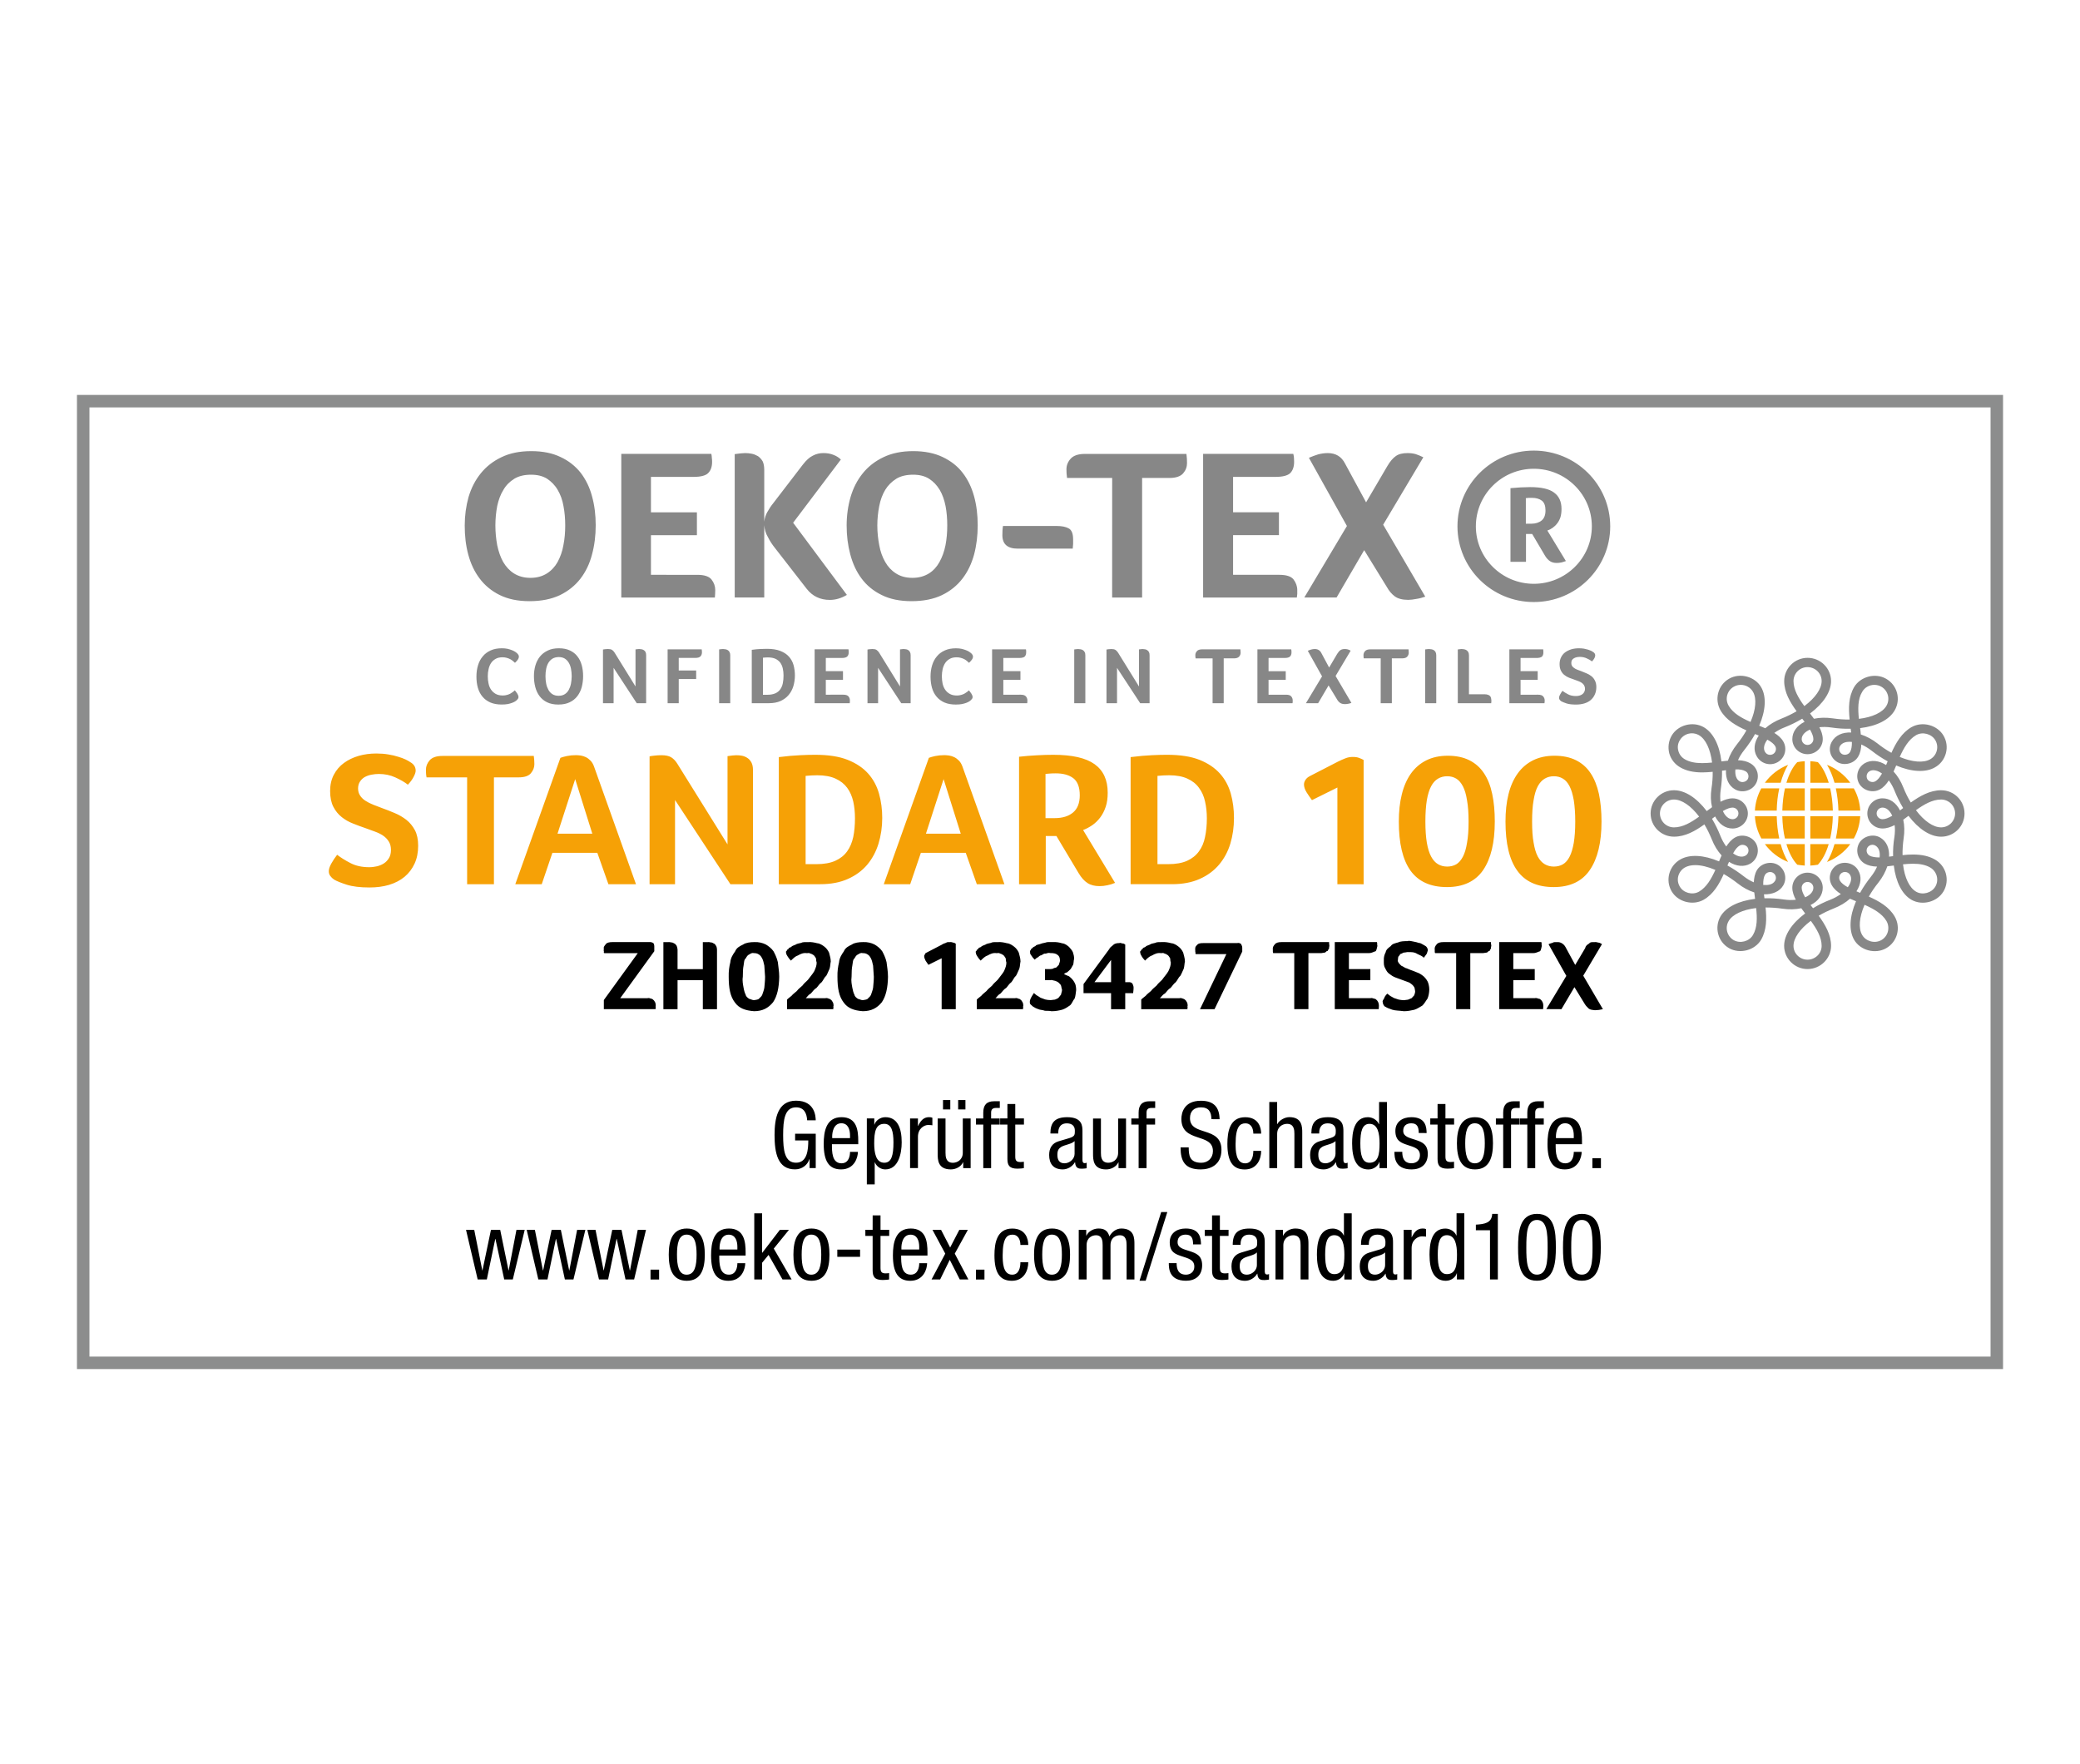 <svg xmlns="http://www.w3.org/2000/svg" width="250" height="212" viewBox="25.5 263.5 250 212" enable-background="new 25.5 263.5 250 212"><path d="M122.515 398.143c-.047-.83-.36-1.562-1.334-1.562-1.372 0-1.553 1.498-1.553 3.332 0 1.832.181 3.324 1.553 3.324 1.367 0 1.468-1.621 1.468-2.679h-1.582v-.803h2.479v4.127h-.74v-1.074h-.023c-.215.677-.852 1.229-1.727 1.229-2.091 0-2.46-1.987-2.46-4.126 0-2.004.369-4.128 2.584-4.128 2.304 0 2.355 1.945 2.365 2.356m4.122 2.141v-.319c0-.673-.216-1.465-1.044-1.465-.988 0-1.099 1.207-1.099 1.562v.222h2.143zm-2.175.732c0 .922 0 2.295 1.154 2.295.898 0 1.021-.938 1.021-1.373h.947c0 .628-.386 2.107-2.022 2.107-1.472 0-2.088-1.012-2.088-3.062 0-1.494.292-3.214 2.144-3.214 1.844 0 2.008 1.586 2.008 2.871v.375m3.132 2.229c.874 0 1.099-.912 1.099-2.448 0-1.312-.225-2.227-1.099-2.227-1.043 0-1.215.976-1.215 2.345.001 1.147.2 2.33 1.215 2.33m-2.1-5.323h.896v.738h.021c.127-.44.652-.89 1.303-.89 1.433 0 1.969 1.261 1.969 3.025 0 1.358-.406 3.252-1.969 3.252-.535 0-1.04-.328-1.253-.841h-.021v2.642h-.946m5.195-7.923h.946v.896h.021c.271-.573.629-1.054 1.305-1.054.189 0 .323.025.41.072v.907c-.086-.007-.199-.039-.504-.039-.47 0-1.231.417-1.231 1.416v3.765h-.946m5.779-8.174h.875v1.124h-.875v-1.124zm-1.821 0h.877v1.124h-.877v-1.124zm3.322 8.178h-.893v-.699h-.025c-.246.542-.872.853-1.458.853-1.585 0-1.585-1.186-1.585-1.893v-4.229h.941v4.117c0 .461.037 1.209.885 1.209.507 0 1.191-.34 1.191-1.209v-4.117h.943m1.518.736h-.877v-.733h.877v-.705c0-.894.391-1.367 1.3-1.367h.688v.803h-.436c-.407 0-.608.158-.608.564v.705h1.034v.733h-1.034v5.229h-.943m2.901-7.702h.944v1.734h1.043v.736h-1.043v3.834c0 .477.12.668.617.668.204 0 .314-.021.417-.033v.766c-.127.021-.375.064-.769.064-.971 0-1.209-.4-1.209-1.175v-4.124h-.876v-.736h.876m8.074 2.723c-.349.363-1.18.439-1.606.697-.305.192-.463.424-.463.945 0 .604.217 1.025.856 1.025.618 0 1.213-.52 1.213-1.131v-1.536zm-2.909-.916c0-1.356.582-1.957 2.021-1.957 1.834 0 1.834 1.09 1.834 1.713v3.328c0 .244 0 .481.284.481.127 0 .181-.026.224-.062v.675c-.063.011-.307.055-.547.055-.357 0-.807 0-.846-.767h-.029c-.305.525-.885.851-1.451.851-1.119 0-1.638-.668-1.638-1.731 0-.84.361-1.416 1.136-1.648l1.271-.377c.682-.211.682-.402.682-.902 0-.557-.336-.877-.967-.877-1.03 0-1.03.95-1.03 1.168v.053m8.148 4.161h-.902v-.699h-.017c-.25.542-.882.855-1.464.855-1.582 0-1.582-1.195-1.582-1.89v-4.229h.948v4.118c0 .449.032 1.197.886 1.197.504 0 1.18-.33 1.18-1.197v-4.118h.95m1.515.731h-.877v-.733h.877v-.705c0-.894.397-1.367 1.305-1.367h.685v.803h-.437c-.403 0-.603.158-.603.564v.705h1.03v.733h-1.03v5.229h-.95m8.746-5.882c0-.836-.305-1.42-1.246-1.42-.83 0-1.327.452-1.327 1.299 0 2.23 3.783.898 3.783 3.807 0 1.83-1.358 2.354-2.489 2.354-1.873 0-2.426-.951-2.426-2.646h.98c0 .891.065 1.847 1.511 1.847.786 0 1.399-.554 1.399-1.406 0-2.244-3.791-.938-3.791-3.859 0-.73.315-2.188 2.348-2.188 1.525 0 2.221.756 2.244 2.217m4.054 1.731c0-.58-.233-1.232-.95-1.232-.586 0-1.18.287-1.18 2.463 0 .782.012 2.342 1.146 2.342.803 0 .983-.85.983-1.496h.944c0 .949-.471 2.232-1.973 2.232-1.473 0-2.087-1.015-2.087-3.066 0-1.491.291-3.213 2.14-3.213 1.642 0 1.92 1.283 1.92 1.972m.976-3.8h.944v2.661h.017c.25-.487.916-.842 1.452-.842 1.548 0 1.548 1.194 1.548 1.896v4.229h-.943v-4.115c0-.457-.033-1.205-.883-1.205-.508 0-1.189.334-1.189 1.205v4.115h-.943m7.957-3.245c-.347.363-1.178.439-1.605.697-.306.192-.462.424-.462.945 0 .604.219 1.025.859 1.025.615 0 1.208-.52 1.208-1.131v-1.536zm-2.906-.916c0-1.356.578-1.957 2.019-1.957 1.835 0 1.835 1.09 1.835 1.713v3.328c0 .244 0 .481.285.481.121 0 .18-.026.221-.062v.675c-.064.011-.307.055-.547.055-.358 0-.807 0-.854-.767h-.022c-.302.525-.886.851-1.45.851-1.121 0-1.635-.668-1.635-1.731 0-.84.357-1.416 1.131-1.648l1.27-.377c.685-.211.685-.402.685-.902 0-.557-.333-.877-.969-.877-1.026 0-1.026.95-1.026 1.168v.053m6.045 3.514c1.05 0 1.212-.975 1.212-2.33 0-1.16-.197-2.345-1.212-2.345-.872 0-1.099.913-1.099 2.345 0 1.418.227 2.33 1.099 2.33m2.101.649h-.893v-.738h-.028c-.125.447-.649.895-1.303.895-1.428 0-1.965-1.256-1.965-3.135 0-1.251.207-3.145 1.901-3.145.536 0 1.107.322 1.32.836h.021v-2.665h.946m3.819 3.731c0-.752-.202-1.167-.886-1.167-.308 0-.978.078-.978.914 0 .696.739.83 1.482 1.076.726.242 1.471.5 1.471 1.687 0 1.254-.822 1.864-1.941 1.864-2.045 0-2.068-1.501-2.068-2.114h.941c0 .721.203 1.375 1.127 1.375.301 0 .996-.144.996-.98 0-.809-.737-.967-1.473-1.212-.727-.247-1.479-.464-1.479-1.694 0-1.111.877-1.652 1.922-1.652 1.746 0 1.82 1.209 1.834 1.906m1.316-3.489h.946v1.734h1.042v.736h-1.042v3.834c0 .477.125.668.616.668.204 0 .313-.021.417-.033v.766c-.129.021-.377.064-.77.064-.977 0-1.21-.4-1.21-1.175v-4.124h-.877v-.736h.877m5.677 2.987c0-1.293-.188-2.405-1.202-2.405-.953 0-1.15 1.112-1.15 2.405s.184 2.405 1.15 2.405c1 .001 1.202-1.112 1.202-2.405m-1.179-3.135c1.741 0 2.162 1.451 2.162 3.136 0 1.687-.434 3.137-2.162 3.137-1.74 0-2.171-1.45-2.171-3.137 0-1.685.443-3.136 2.171-3.136m3.389.887h-.877v-.733h.877v-.705c0-.894.398-1.367 1.305-1.367h.685v.803h-.44c-.401 0-.605.158-.605.564v.705h1.033v.733h-1.033v5.229h-.943m2.898-5.229h-.875v-.733h.875v-.705c0-.894.399-1.367 1.305-1.367h.686v.803h-.439c-.402 0-.602.158-.602.564v.705h1.027v.733h-1.027v5.229h-.949m5.583-3.604v-.319c0-.673-.209-1.465-1.043-1.465-.986 0-1.1 1.207-1.1 1.562v.222h2.143zm-2.177.732c0 .922 0 2.295 1.157 2.295.897 0 1.021-.938 1.021-1.373h.948c0 .628-.384 2.107-2.026 2.107-1.469 0-2.082-1.012-2.082-3.062 0-1.494.287-3.214 2.14-3.214 1.842 0 2.008 1.586 2.008 2.871v.375m1.248 1.692h1.028v1.184h-1.028v-1.184zm-135.381 8.602h.988l.968 4.869h.023l1.019-4.869h1.111l.998 4.869h.023l.933-4.869h.992l-1.431 5.963h-1.031l-1.057-4.875h-.021l-1.014 4.875h-1.099m5.888-5.963h.988l.965 4.869h.026l1.019-4.869h1.11l.998 4.869h.023l.934-4.869h.99l-1.429 5.963h-1.031l-1.057-4.875h-.021l-1.015 4.875h-1.098m5.887-5.963h.987l.968 4.869h.023l1.019-4.869h1.11l.999 4.869h.025l.929-4.869h.992l-1.428 5.963h-1.034l-1.053-4.875h-.024l-1.014 4.875h-1.098m6.196-1.182h1.03v1.188h-1.03v-1.188zm5.536-1.797c0-1.298-.19-2.41-1.198-2.41-.959 0-1.158 1.112-1.158 2.41 0 1.29.188 2.404 1.158 2.404.997 0 1.198-1.114 1.198-2.404m-1.178-3.142c1.739 0 2.166 1.454 2.166 3.142 0 1.682-.44 3.137-2.166 3.137-1.742 0-2.168-1.455-2.168-3.137-.001-1.687.439-3.142 2.168-3.142m6.081 2.519v-.322c0-.672-.213-1.459-1.043-1.459-.987 0-1.099 1.203-1.099 1.559v.224l2.142-.002zm-2.176.73c0 .915 0 2.293 1.157 2.293.896 0 1.019-.937 1.019-1.378h.947c0 .639-.386 2.117-2.024 2.117-1.47 0-2.084-1.016-2.084-3.064 0-1.495.29-3.218 2.144-3.218 1.84 0 2.007 1.593 2.007 2.872v.378m5.532 2.872h-1.099l-1.675-2.951-.775.941v2.01h-.943v-7.946h.943v4.733h.023l2.11-2.75h1.095l-1.827 2.25m5.706.734c0-1.298-.192-2.41-1.199-2.41-.955 0-1.154 1.112-1.154 2.41 0 1.29.187 2.404 1.154 2.404.996 0 1.199-1.114 1.199-2.404m-1.179-3.142c1.741 0 2.166 1.454 2.166 3.142 0 1.682-.438 3.137-2.166 3.137-1.741 0-2.166-1.455-2.166-3.137 0-1.687.437-3.142 2.166-3.142m3.109 2.533h2.738v.865h-2.738v-.865zm4.25-4.113h.943v1.735h1.046v.733h-1.046v3.831c0 .477.123.67.615.67.205 0 .318-.023.42-.033v.767c-.129.022-.375.062-.769.062-.978 0-1.212-.398-1.212-1.175v-4.121h-.875v-.733h.875m5.598 2.363v-.322c0-.672-.215-1.459-1.043-1.459-.988 0-1.098 1.203-1.098 1.559v.224l2.141-.002zm-2.172.73c0 .915 0 2.293 1.155 2.293.896 0 1.02-.937 1.02-1.378h.947c0 .639-.386 2.117-2.023 2.117-1.471 0-2.088-1.016-2.088-3.064 0-1.495.293-3.218 2.145-3.218 1.843 0 2.009 1.593 2.009 2.872v.378m.601-3.091h1.032l1.092 2.123 1.101-2.123h1.029l-1.575 2.858 1.636 3.104h-1.035l-1.204-2.36-1.153 2.36h-1.034l1.648-3.104m3.687 1.923h1.024v1.188h-1.024v-1.188zm5.345-2.967c0-.574-.234-1.234-.953-1.234-.582 0-1.179.289-1.179 2.467 0 .779.007 2.34 1.142 2.34.811 0 .99-.85.99-1.493h.945c0 .944-.475 2.229-1.977 2.229-1.471 0-2.088-1.01-2.088-3.063 0-1.495.293-3.214 2.141-3.214 1.637 0 1.924 1.279 1.924 1.97m4.039 1.168c0-1.298-.191-2.41-1.204-2.41-.951 0-1.155 1.112-1.155 2.41 0 1.29.19 2.404 1.155 2.404 1.003 0 1.204-1.114 1.204-2.404m-1.18-3.142c1.742 0 2.163 1.454 2.163 3.142 0 1.682-.433 3.137-2.163 3.137-1.739 0-2.164-1.455-2.164-3.137-.001-1.687.434-3.142 2.164-3.142m3.208.158h.901v.696h.021c.248-.54.877-.855 1.457-.855.699 0 1.109.266 1.307.95.267-.524.812-.95 1.424-.95 1.583 0 1.583 1.2 1.583 1.895v4.228h-.942v-4.115c0-.457-.035-1.198-.811-1.198-.441 0-1.123.263-1.123 1.198v4.115h-.945v-4.115c0-.457-.025-1.198-.803-1.198-.439 0-1.125.263-1.125 1.198v4.115h-.943m9.908-8.099h.736l-2.6 8.254h-.74l2.604-8.254zm3.834 3.883c0-.76-.201-1.172-.885-1.172-.307 0-.977.084-.977.912 0 .699.74.836 1.48 1.078.729.249 1.471.5 1.471 1.684 0 1.261-.821 1.867-1.939 1.867-2.047 0-2.068-1.502-2.068-2.115h.939c0 .724.203 1.384 1.129 1.384.301 0 .998-.146.998-.986 0-.806-.742-.969-1.476-1.214-.727-.243-1.479-.461-1.479-1.695 0-1.109.879-1.652 1.922-1.652 1.75 0 1.822 1.213 1.836 1.912m1.328-3.489h.942v1.735h1.042v.733h-1.042v3.831c0 .477.121.67.616.67.201 0 .313-.023.41-.033v.767c-.121.022-.368.062-.758.062-.978 0-1.21-.398-1.21-1.175v-4.121h-.877v-.733h.877m5.39 2.715c-.349.371-1.178.447-1.601.701-.306.192-.462.424-.462.953 0 .598.212 1.019.853 1.019.616 0 1.21-.519 1.21-1.134v-1.539zm-2.905-.911c0-1.362.586-1.958 2.02-1.958 1.83 0 1.83 1.087 1.83 1.714v3.327c0 .245 0 .481.291.481.121 0 .181-.029.222-.064v.672c-.067.014-.31.061-.546.061-.361 0-.812 0-.854-.767h-.021c-.306.524-.89.856-1.451.856-1.121 0-1.639-.678-1.639-1.739 0-.843.359-1.41 1.135-1.646l1.266-.378c.689-.211.689-.401.689-.901 0-.562-.34-.883-.969-.883-1.031 0-1.031.953-1.031 1.174v.051m4.201-1.802h.897v.696h.021c.248-.54.882-.855 1.459-.855 1.582 0 1.582 1.2 1.582 1.895v4.228h-.944v-4.115c0-.457-.034-1.198-.884-1.198-.505 0-1.19.327-1.19 1.198v4.115h-.942m7.065-.642c1.051 0 1.215-.979 1.215-2.336 0-1.158-.199-2.342-1.215-2.342-.871 0-1.096.914-1.096 2.342 0 1.42.225 2.336 1.096 2.336m2.096.645h-.888v-.734h-.028c-.121.443-.649.89-1.303.89-1.422 0-1.965-1.258-1.965-3.137 0-1.248.205-3.139 1.905-3.139.537 0 1.106.318 1.319.829h.024v-2.662h.935m4.016 4.699c-.35.371-1.179.447-1.604.701-.305.192-.462.424-.462.953 0 .598.213 1.019.855 1.019.614 0 1.209-.519 1.209-1.134l.002-1.539zm-2.903-.911c0-1.362.581-1.958 2.019-1.958 1.834 0 1.834 1.087 1.834 1.714v3.327c0 .245 0 .481.284.481.122 0 .183-.029.22-.064v.672c-.062.014-.306.061-.541.061-.361 0-.812 0-.856-.767h-.019c-.307.524-.891.856-1.452.856-1.118 0-1.638-.678-1.638-1.739 0-.843.361-1.41 1.134-1.646l1.267-.378c.69-.211.69-.401.69-.901 0-.562-.345-.883-.966-.883-1.034 0-1.034.953-1.034 1.174v.051m4.194-1.802h.951v.894h.014c.271-.573.63-1.053 1.305-1.053.195 0 .324.021.416.069v.906c-.092-.002-.206-.033-.506-.033-.473 0-1.229.416-1.229 1.409v3.771h-.95m5.19-.641c1.049 0 1.213-.979 1.213-2.336 0-1.158-.201-2.342-1.213-2.342-.873 0-1.098.914-1.098 2.342.001 1.42.225 2.336 1.098 2.336m2.094.645h-.89v-.734h-.024c-.12.443-.65.89-1.303.89-1.424 0-1.966-1.258-1.966-3.137 0-1.248.206-3.139 1.905-3.139.537 0 1.105.318 1.318.829h.025v-2.662h.934m1.388 1.363c1.003-.057 1.924-.184 1.963-1.293h.678v7.882h-.943v-5.917h-1.697m7.342 5.336c1.208 0 1.282-1.589 1.282-3.25 0-1.734-.074-3.322-1.282-3.322-1.21 0-1.278 1.588-1.278 3.322-.003 1.662.068 3.25 1.278 3.25m-2.27-3.25c0-1.734.125-4.052 2.27-4.052 2.143 0 2.271 2.111 2.271 4.052 0 1.673-.129 3.983-2.271 3.983-2.145.003-2.27-2.116-2.27-3.983m7.667 3.25c1.213 0 1.282-1.589 1.282-3.25 0-1.734-.069-3.322-1.282-3.322-1.205 0-1.278 1.588-1.278 3.322 0 1.662.073 3.25 1.278 3.25m-2.268-3.25c0-1.734.125-4.052 2.27-4.052s2.271 2.111 2.271 4.052c0 1.673-.13 3.983-2.271 3.983-2.145.001-2.27-2.116-2.27-3.983"/><path fill="#878787" d="M87.617 347.643l-.188.143c-.09.061-.209.113-.359.176-.145.06-.33.106-.536.153-.211.034-.456.056-.734.056-.523 0-.977-.08-1.359-.244-.388-.17-.706-.404-.954-.705-.25-.297-.432-.653-.549-1.058-.122-.414-.175-.862-.175-1.354 0-.487.063-.938.192-1.359.121-.409.313-.77.573-1.072.247-.306.565-.539.948-.711.376-.172.825-.258 1.337-.258.252 0 .486.021.687.064.206.054.384.104.538.166.147.06.275.125.381.19l.229.173.148.18c.046.068.067.145.067.229 0 .13-.051.263-.145.39-.101.127-.206.252-.323.354l-.264-.232c-.098-.08-.206-.154-.332-.215-.119-.061-.252-.111-.402-.152-.156-.047-.325-.064-.511-.064-.332 0-.615.068-.836.201-.227.128-.406.3-.547.515-.133.214-.231.459-.284.732-.066.269-.092.549-.092.831 0 .305.025.594.092.877.053.271.154.518.298.729.146.213.332.385.559.514.232.131.519.192.861.192.185 0 .351-.024.51-.071.152-.039.285-.096.399-.158l.311-.203.22-.188.135.168.145.201.112.212.05.192c0 .085-.016.156-.05.217l-.152.189m6.595-2.883c0-.311-.033-.604-.082-.875-.053-.274-.14-.521-.264-.728-.122-.211-.284-.383-.48-.506-.193-.118-.437-.185-.719-.185-.297 0-.549.065-.758.185-.199.123-.369.295-.497.506-.122.205-.215.452-.267.728-.058.271-.083.564-.083.875 0 .313.026.606.083.897.052.276.146.524.265.745.124.223.287.398.486.525.201.127.454.192.746.192s.538-.065.738-.192c.203-.127.365-.304.484-.525.119-.221.208-.469.261-.745.054-.291.087-.584.087-.897m1.373-.006c0 .463-.058.903-.165 1.317-.11.415-.29.776-.531 1.094-.241.312-.545.558-.925.736-.375.185-.83.271-1.366.271-.527 0-.974-.093-1.346-.274-.371-.183-.671-.429-.904-.741-.236-.311-.407-.677-.512-1.089-.107-.409-.162-.847-.162-1.308 0-.445.057-.875.175-1.285.117-.402.3-.758.545-1.069.248-.306.559-.543.94-.724.375-.187.822-.273 1.342-.273.517 0 .958.088 1.325.264.367.172.667.406.899.711.234.295.409.647.52 1.061.108.399.165.84.165 1.309m7.574 3.256h-1.128l-2.781-4.25v4.25h-1.276v-6.453l.263-.039.33-.021c.212 0 .374.034.488.103.117.076.222.184.311.328l2.517 4.07v-4.455l.254-.031.188-.015.293.032c.093.014.179.053.269.107.077.056.149.125.203.224.046.098.072.229.072.387m3.917 1.829h2.095v1.031h-2.095v2.902h-1.337v-6.474h4.097l.021.175.009.184c0 .191-.058.352-.169.48-.12.131-.325.192-.625.192h-1.997m4.855-1.021l.268-.033.199-.014.299.032c.1.015.198.053.278.106.085.057.157.125.206.225.058.098.086.229.086.387v5.762h-1.335m7.741-3.324c0-.303-.029-.586-.089-.85-.059-.266-.16-.496-.299-.693-.145-.191-.339-.354-.582-.469-.24-.11-.554-.168-.918-.168-.194 0-.389.014-.587.036v4.455h.53c.389 0 .701-.062.954-.172.25-.112.452-.272.596-.479.142-.203.248-.439.306-.726.06-.282.089-.591.089-.934m1.367-.021c0 .456-.066.886-.185 1.296-.126.407-.313.76-.57 1.062-.25.303-.575.541-.968.721-.392.176-.854.264-1.395.264h-2.067v-6.414c.411-.052.766-.092 1.062-.099.295-.014.549-.021.762-.021.65 0 1.194.088 1.622.258.428.173.771.396 1.028.688.26.295.444.631.552 1.021.1.38.159.797.159 1.224m5.801 2.321c.313 0 .524.066.644.211.11.141.164.296.164.475l-.004.18-.017.156h-4.218v-6.474h4.069l.02.175.007.187c0 .224-.062.394-.181.505-.115.113-.332.171-.651.171h-1.919v1.587h2.064v1.038h-2.064v1.791m10.195 1.022h-1.129l-2.782-4.25v4.25h-1.275v-6.453l.267-.039.324-.021c.208 0 .376.034.487.103.12.076.223.184.316.328l2.514 4.07v-4.455l.252-.031.188-.015.292.032c.1.014.191.053.268.107.08.056.151.125.197.224.055.098.081.229.081.387m7.241 5.396l-.185.143c-.085.061-.209.113-.356.176-.149.06-.328.106-.541.153-.215.034-.452.056-.73.056-.518 0-.979-.08-1.359-.244-.389-.17-.701-.404-.953-.705-.252-.297-.433-.653-.552-1.058-.114-.414-.174-.862-.174-1.354 0-.487.062-.938.192-1.359.127-.409.31-.77.57-1.072.25-.306.566-.539.951-.711.381-.172.82-.258 1.338-.258.252 0 .484.021.686.064.206.054.386.104.537.166.154.06.279.125.379.19l.232.173.152.18c.042.068.064.145.064.229 0 .13-.053.263-.151.39-.101.127-.204.252-.324.354l-.259-.232c-.096-.08-.209-.154-.326-.215s-.254-.111-.406-.152c-.153-.047-.332-.064-.519-.064-.331 0-.608.068-.829.201-.228.128-.41.3-.545.515-.133.214-.232.459-.293.732-.054.269-.088.549-.088.831 0 .305.034.594.088.877.061.271.162.518.303.729.147.213.33.385.566.514.227.131.512.192.865.192.171 0 .34-.024.5-.071.15-.039.287-.096.399-.158l.313-.203.217-.188.134.168.146.201.117.212.051.192c0 .085-.022.156-.051.217l-.159.189m5.977-.657c.31 0 .524.066.644.211.11.141.172.296.172.475l-.008.18-.013.156h-4.223v-6.474h4.068l.027.175v.187c0 .224-.061.394-.172.505-.123.113-.347.171-.666.171h-1.908v1.587h2.057v1.038h-2.057v1.791m8.523-5.443l.271-.033.202-.014.3.032c.102.015.19.053.278.106.079.057.153.125.2.225.059.098.084.229.084.387v5.762h-1.335m9.056 0h-1.127l-2.785-4.25v4.25h-1.268v-6.453l.26-.039.333-.021c.214 0 .365.034.483.103.119.076.22.184.313.328l2.52 4.07v-4.455l.25-.031.185-.015.291.032c.1.014.189.053.264.107.09.056.147.125.205.224.054.098.076.229.076.387m7.574.372h-2.043v-.012l-.025-.191-.007-.187c0-.175.062-.335.19-.479.125-.146.332-.214.635-.214h4.592l.025.41c0 .171-.059.321-.174.457-.121.144-.332.215-.629.215h-1.229v5.39h-1.336m8.823-1.022c.311 0 .523.066.635.211.115.141.17.296.17.475l-.002.18-.017.156h-4.221v-6.474h4.063l.027.175.007.187c0 .224-.062.394-.183.505-.118.113-.335.171-.657.171h-1.919v1.587h2.066v1.038h-2.066v1.791m7.215-1.116l-1.256 2.136h-1.467l1.939-3.226-1.714-3.073c.131-.058.273-.111.409-.15.146-.043.287-.062.435-.062.358 0 .624.161.784.477l.937 1.746.972-1.646c.127-.201.248-.353.386-.444.128-.086.299-.133.526-.133.138 0 .252.014.365.047.104.034.217.081.34.151l-1.814 3.041 1.902 3.233c-.125.052-.256.086-.391.11-.136.025-.266.04-.375.04-.264 0-.457-.054-.606-.16-.138-.1-.269-.246-.37-.434m5.263-4.906h-2.043v-.012l-.019-.191-.007-.187c0-.175.059-.335.188-.479.125-.146.344-.214.643-.214h4.587l.024.41c0 .171-.064.321-.176.457-.119.144-.328.215-.619.215h-1.237v5.39h-1.342m5.343-6.463l.262-.033.203-.014.301.032c.104.015.197.053.281.106.084.057.153.125.206.225.05.098.083.229.083.387v5.762h-1.336m5.268-1.073h1.901c.159 0 .284.019.384.062.111.032.188.086.245.148.063.068.104.141.121.229l.04.248v.229l-.022.158h-4.013v-6.463l.267-.035.192-.017.299.03c.104.021.197.056.289.111.078.054.16.129.215.228.049.097.082.226.082.384m8.281 4.737c.315 0 .527.066.644.211.114.141.176.296.176.475l-.007.18-.02.156h-4.219v-6.474h4.068l.014.175.008.187c0 .224-.054.394-.166.505-.133.113-.346.171-.664.171h-1.914v1.587h2.059v1.038h-2.059v1.791m5.036-.467c.187.144.405.28.678.421.259.138.565.205.93.205.138 0 .272-.012.405-.047.127-.032.254-.084.349-.151.099-.065.179-.151.243-.265.064-.109.102-.241.102-.407 0-.169-.041-.31-.107-.421-.072-.118-.162-.213-.28-.297-.12-.082-.252-.148-.415-.207l-.482-.178c-.206-.066-.416-.144-.625-.226-.21-.086-.398-.196-.568-.333-.174-.134-.311-.307-.414-.518-.109-.209-.16-.475-.16-.797 0-.308.061-.584.186-.821.118-.239.284-.438.5-.599.221-.152.469-.272.742-.356.274-.076.58-.118.893-.118.213 0 .414.018.599.044.183.035.347.074.5.12l.367.138.231.138c.176.102.264.244.264.431 0 .077-.033.181-.096.317-.072.125-.164.264-.291.39-.158-.126-.371-.249-.629-.364-.254-.12-.527-.178-.826-.178-.113 0-.23.007-.354.033-.125.023-.24.062-.338.119-.106.051-.188.125-.254.227-.061.095-.086.214-.086.357 0 .133.025.252.086.35.066.1.159.189.268.26.104.076.236.145.387.201l.459.171c.205.076.418.161.625.256.217.089.412.201.588.341.179.142.315.312.422.525.111.203.173.473.173.785 0 .341-.063.637-.187.906-.119.259-.281.48-.494.66-.209.181-.475.316-.776.406-.301.088-.631.133-.991.133-.473 0-.848-.045-1.137-.138-.287-.097-.503-.185-.631-.257-.071-.051-.139-.113-.191-.186-.053-.074-.074-.146-.074-.244 0-.105.04-.239.133-.395.082-.151.175-.295.276-.431m-119.86-19.871c0-.817-.066-1.604-.211-2.342-.126-.734-.366-1.383-.698-1.943-.325-.559-.764-.994-1.264-1.332-.53-.33-1.176-.486-1.928-.486-.802 0-1.477.156-2.019.486-.544.338-.988.773-1.306 1.332-.354.561-.588 1.209-.748 1.943-.138.738-.22 1.523-.22 2.342 0 .83.082 1.605.22 2.373.16.762.391 1.42.715 2.008.342.58.769 1.047 1.304 1.384.547.343 1.208.528 1.971.528.786 0 1.441-.188 1.979-.528.533-.337.972-.804 1.294-1.384.316-.588.559-1.246.692-2.008.153-.765.219-1.543.219-2.373m3.664-.019c0 1.229-.144 2.408-.448 3.519-.284 1.099-.756 2.073-1.394 2.901-.645.832-1.477 1.492-2.461 1.971-1.019.477-2.225.724-3.65.724-1.4 0-2.584-.247-3.581-.737-.993-.492-1.788-1.152-2.414-1.984-.63-.829-1.082-1.799-1.374-2.895-.295-1.098-.421-2.25-.421-3.478 0-1.194.16-2.343.459-3.422.327-1.087.804-2.022 1.469-2.847.661-.817 1.483-1.463 2.493-1.943 1.003-.487 2.187-.727 3.585-.727 1.363 0 2.54.238 3.509.707.991.459 1.773 1.088 2.414 1.885.613.806 1.082 1.738 1.367 2.824.304 1.076.447 2.247.447 3.502m12.208 5.948c.826 0 1.403.179 1.706.556.301.381.453.81.453 1.262l-.014.482-.03.43h-11.249v-17.267h10.825c.038.19.059.351.059.488.019.123.032.276.032.469 0 .607-.17 1.058-.479 1.357-.292.296-.89.452-1.729.452h-5.143v4.258h5.525v2.747h-5.525v4.766m10.068-14.507l.714-.089.53-.034c.267 0 .519.02.797.076.272.047.51.161.751.29.22.149.407.36.564.614.121.254.194.6.194 1.035v6.226c.048-.404.161-.791.353-1.127.213-.386.447-.745.719-1.082l3.564-4.644c.405-.521.794-.885 1.202-1.08.399-.213.822-.31 1.257-.31.465 0 .864.067 1.241.222.345.133.639.323.872.555l-5.736 7.595 6.46 8.674c-.671.399-1.362.601-2.042.601-1.163 0-2.103-.444-2.796-1.342l-3.804-4.894c-.339-.421-.621-.851-.848-1.315-.27-.441-.394-.92-.442-1.418v8.678h-3.549m25.544-8.653c0-.817-.062-1.604-.205-2.342-.146-.734-.373-1.383-.704-1.943-.34-.559-.751-.994-1.276-1.332-.523-.33-1.161-.486-1.92-.486-.781 0-1.484.156-2.02.486-.535.338-.988.773-1.328 1.332-.332.561-.582 1.209-.719 1.943-.147.738-.233 1.523-.233 2.342 0 .83.086 1.605.233 2.373.137.762.375 1.42.713 2.008.326.58.766 1.047 1.303 1.384.532.343 1.173.528 1.977.528.762 0 1.422-.188 1.975-.528.537-.337.958-.804 1.275-1.384.324-.588.566-1.246.718-2.008.148-.765.211-1.543.211-2.373m3.661-.019c0 1.229-.142 2.408-.438 3.519-.301 1.099-.767 2.073-1.409 2.901-.644.832-1.465 1.492-2.46 1.971-1.002.477-2.219.724-3.634.724-1.423 0-2.609-.247-3.593-.737-1.006-.492-1.807-1.152-2.424-1.984-.627-.829-1.064-1.799-1.357-2.895-.295-1.098-.438-2.25-.438-3.478 0-1.194.16-2.343.472-3.422.317-1.087.797-2.022 1.462-2.847.659-.817 1.485-1.463 2.493-1.943 1.012-.487 2.202-.727 3.578-.727 1.36 0 2.542.238 3.527.707.971.459 1.788 1.088 2.4 1.885.627.806 1.08 1.738 1.381 2.824.298 1.076.44 2.247.44 3.502m4.819 2.801c-1.239 0-1.854-.539-1.854-1.618 0-.376.014-.746.073-1.103h6.495c.566 0 1.043.09 1.395.282.361.188.539.628.539 1.334v.549l-.047.556m4.741-8.498h-5.426v-.021l-.055-.525-.014-.484c0-.458.152-.887.504-1.279.343-.379.912-.576 1.704-.576h12.213c.053.368.071.732.071 1.104 0 .459-.152.867-.465 1.229-.315.366-.871.557-1.659.557h-3.273v14.371h-3.603m20.091-2.731c.848 0 1.409.179 1.712.556.285.381.448.81.448 1.262v.482l-.051.43h-11.266v-17.267h10.842c.047.19.063.351.078.488l.018.469c0 .607-.17 1.058-.469 1.357-.305.296-.901.452-1.75.452h-5.117v4.258h5.512v2.747h-5.512v4.766m15.758-2.965l-3.319 5.692h-3.878l5.123-8.594-4.57-8.197c.365-.158.73-.289 1.094-.406.38-.104.777-.16 1.178-.16.951 0 1.645.417 2.076 1.266l2.525 4.653 2.564-4.375c.326-.555.672-.951 1.01-1.185.34-.247.819-.359 1.409-.359.36 0 .694.042.972.121.305.102.592.222.925.382l-4.827 8.104 5.059 8.646c-.33.115-.676.217-1.064.271-.355.068-.689.115-.979.115-.701 0-1.238-.146-1.604-.408-.379-.277-.71-.668-.983-1.16m17.673-16.37c-5.063 0-9.173 4.074-9.173 9.102 0 5.028 4.109 9.098 9.173 9.098 5.071 0 9.187-4.068 9.187-9.098-.001-5.027-4.116-9.102-9.187-9.102m0 2.183c3.849 0 6.978 3.104 6.978 6.919 0 3.807-3.131 6.907-6.978 6.907-3.843 0-6.962-3.101-6.962-6.907 0-3.816 3.119-6.919 6.962-6.919m1.407 5.005c0-.557-.147-.949-.439-1.173-.298-.225-.701-.337-1.199-.337l-.42.005-.303.032v3.072h.641c.525 0 .959-.139 1.266-.396.306-.259.454-.658.454-1.203m1.926-.18c0 .383-.043.704-.127.994-.089.273-.221.531-.393.746-.154.21-.339.384-.548.533-.197.141-.409.252-.635.322l2.227 3.67c-.173.065-.354.129-.539.17-.201.037-.375.061-.551.061-.326 0-.603-.068-.819-.215-.22-.145-.435-.371-.617-.69l-1.525-2.579h-.742v3.348h-1.865v-8.854c.418-.04.825-.068 1.241-.094.43-.021.794-.032 1.134-.032 1.309 0 2.267.211 2.852.65.607.437.907 1.087.907 1.97m29.566 19.014c-.922 0-1.682.745-1.682 1.676 0 1.039.6 2.047 1.301 3.009 1.312-.982 2.081-2.086 2.081-3.009 0-.931-.762-1.676-1.7-1.676m8.036 2.133c-.608 0-1.169.316-1.463.838-.544.898-.516 2.07-.397 3.246 1.627-.194 2.857-.768 3.316-1.576.461-.797.188-1.822-.619-2.288-.255-.146-.544-.22-.837-.22m-16.058 0c-.289 0-.585.074-.844.227-.806.459-1.08 1.484-.612 2.281.52.902 1.551 1.477 2.631 1.949.646-1.489.758-2.819.294-3.623-.306-.522-.859-.834-1.469-.834m8.322 5.375c-.625.268-.997.683-.997 1.144 0 .388.316.7.697.7.398 0 .707-.312.707-.7-.002-.308-.14-.679-.407-1.144m-5.126 1.209c-.404.539-.512 1.076-.28 1.474.127.22.351.354.608.354.123 0 .242-.033.35-.088.335-.197.46-.625.266-.962-.161-.265-.466-.515-.944-.778m9.879.257c-.386 0-.896.093-1.15.522-.092.162-.117.348-.068.531.044.182.16.328.324.428.326.174.779.057.96-.257.152-.272.228-.657.22-1.205l-.286-.019m6.033 1.821c1.496.631 2.859.741 3.658.284.396-.227.676-.584.789-1.017.12-.432.059-.881-.164-1.27-.451-.768-1.524-1.062-2.312-.617-.907.523-1.483 1.544-1.971 2.62m-24.973-2.841c-.609 0-1.168.322-1.463.839-.236.387-.297.84-.172 1.269.11.435.391.792.783 1.017.548.315 1.208.459 2.08.459.397 0 .799-.029 1.193-.068-.205-1.615-.775-2.827-1.582-3.291-.252-.146-.552-.225-.839-.225m5.223 4.343c-.066.674.109 1.199.512 1.432.324.181.781.062.974-.264.085-.156.11-.352.06-.526-.048-.179-.162-.332-.326-.42-.279-.159-.695-.255-1.22-.222m16.581.095c-.162 0-.325.04-.458.121-.167.092-.275.242-.326.422-.049.178-.021.372.064.535.193.318.636.438.96.254.272-.154.521-.454.798-.934-.353-.258-.714-.398-1.038-.398m-18.088 4.907c.282.625.7.98 1.167.98.39 0 .704-.312.704-.693 0-.39-.314-.703-.704-.703-.303 0-.687.136-1.167.416m19.193-.416c-.392 0-.711.313-.711.703 0 .383.319.693.711.693.305 0 .682-.133 1.163-.415-.277-.62-.704-.981-1.163-.981m-25.069-.969c-.929 0-1.687.748-1.687 1.674 0 .922.758 1.674 1.687 1.674 1.058 0 2.066-.603 3.024-1.293-.977-1.297-2.089-2.055-3.024-2.055m29.083 1.283c.983 1.305 2.089 2.064 3.019 2.064s1.688-.754 1.688-1.676c0-.925-.758-1.672-1.688-1.672-1.051.001-2.065.599-3.019 1.284m-21.976 5.186c.539.396 1.085.51 1.493.271.34-.191.457-.621.265-.961-.19-.312-.646-.432-.969-.246-.265.152-.529.455-.789.936m16.749-1.032c-.252 0-.485.137-.61.348-.187.335-.076.76.261.956.273.151.68.22 1.21.22.086-.68-.103-1.195-.511-1.427-.115-.065-.227-.097-.35-.097m-13.128 4.827c.496.041 1.118.024 1.437-.51.188-.33.069-.761-.272-.955-.319-.182-.765-.062-.951.254-.157.264-.223.66-.214 1.211m9.817-1.558c-.112 0-.235.032-.342.093-.332.195-.443.623-.254.955.155.269.459.521.944.787.403-.549.513-1.087.271-1.486-.123-.217-.356-.349-.619-.349m-17.992-.823c-.493 0-.915.102-1.243.285-.806.469-1.092 1.49-.612 2.291.439.771 1.516 1.057 2.303.617.909-.521 1.486-1.543 1.975-2.617-.891-.373-1.712-.576-2.423-.576m24.976-.094c.191 1.619.77 2.826 1.586 3.295.777.438 1.858.139 2.303-.625.463-.801.178-1.826-.625-2.291-.537-.308-1.196-.451-2.07-.451-.394 0-.801.033-1.194.072m-11.482 2.119c-.381 0-.697.307-.697.693 0 .31.137.679.419 1.152.625-.271.985-.689.985-1.152-.002-.386-.309-.693-.707-.693m.66 3.147l.002.012c.641-.396 1.346-.739 2.096-1.029.461-.181.885-.414 1.251-.681-.424-.267-.823-.604-1.077-1.042-.512-.867-.209-1.973.663-2.479.879-.49 2.022-.164 2.495.664.446.752.359 1.66-.207 2.532l.425.181.012.002c.366-.66.803-1.304 1.3-1.93.312-.39.562-.799.744-1.221-.608-.02-1.08-.137-1.471-.354-.873-.506-1.163-1.615-.674-2.483.5-.834 1.67-1.144 2.503-.665.759.434 1.146 1.27 1.08 2.303l.467-.056.019-.003c-.019-.75.027-1.523.16-2.313.069-.491.083-.968.025-1.42-.441.229-.945.407-1.453.407-1.012 0-1.828-.811-1.828-1.807 0-1.004.816-1.818 1.828-1.818.877 0 1.629.529 2.102 1.457l.364-.282.012-.003c-.393-.645-.734-1.344-1.034-2.082-.188-.466-.418-.884-.691-1.244-.266.421-.605.824-1.05 1.072-.862.488-2.011.167-2.503-.668-.241-.418-.303-.905-.176-1.373.125-.473.438-.857.85-1.102.73-.422 1.676-.336 2.555.226l.182-.437.004-.01c-.664-.357-1.314-.794-1.947-1.289-.394-.304-.811-.556-1.22-.736-.017.496-.111 1.011-.376 1.459-.473.828-1.64 1.145-2.488.668-.879-.512-1.182-1.619-.666-2.483.422-.743 1.264-1.131 2.314-1.08l-.059-.438-.007-.015c-.737.019-1.542-.032-2.329-.151-.504-.075-.995-.082-1.43-.034.229.437.408.925.408 1.43 0 1.001-.819 1.813-1.834 1.813-1.004 0-1.824-.812-1.824-1.813 0-.871.536-1.614 1.473-2.08l-.277-.366h-.002l-.008-.007c-.649.39-1.35.739-2.09 1.03-.471.18-.891.408-1.261.679.419.259.831.595 1.079 1.034.502.868.199 1.977-.674 2.479-.277.16-.592.246-.914.246-.652 0-1.266-.357-1.585-.918-.442-.746-.354-1.658.226-2.524l-.436-.179v.002l-.009-.006c-.365.656-.806 1.303-1.303 1.928-.312.388-.571.806-.751 1.215.605.025 1.084.141 1.475.369.414.234.722.619.854 1.093.117.468.057.955-.184 1.373-.482.842-1.648 1.161-2.496.67-.766-.435-1.146-1.267-1.092-2.3l-.465.056-.008.004c.008.748-.041 1.522-.162 2.312-.07.488-.074.977-.023 1.418.443-.228.939-.409 1.451-.409 1.008 0 1.837.815 1.837 1.817 0 .996-.831 1.808-1.837 1.808-.879 0-1.627-.527-2.096-1.45l-.373.278-.002.007c.385.645.733 1.349 1.023 2.085.184.458.419.883.691 1.242.267-.417.606-.828 1.049-1.08.83-.478 2.007-.169 2.502.663.504.877.193 1.988-.677 2.484-.731.414-1.68.329-2.544-.225l-.188.429h.007l-.007.013c.658.362 1.318.795 1.942 1.285.396.311.81.562 1.226.736.023-.494.111-1.013.368-1.453.481-.826 1.649-1.142 2.499-.66.862.496 1.176 1.607.674 2.479-.437.743-1.297 1.104-2.322 1.075l.055.459v.013c.762-.013 1.545.032 2.331.149.513.08.995.082 1.444.033-.231-.439-.422-.934-.422-1.442 0-.994.821-1.812 1.825-1.812 1.016 0 1.833.818 1.833 1.812 0 .872-.533 1.614-1.469 2.082l.296.369m-6.835-.012c-1.621.201-2.839.767-3.304 1.566-.468.803-.193 1.83.612 2.293.786.439 1.868.15 2.314-.621.526-.9.514-2.062.378-3.238m13.033-.39c-.646 1.499-.756 2.836-.285 3.628.444.771 1.517 1.062 2.307.613.8-.455 1.073-1.482.612-2.293-.522-.89-1.554-1.466-2.634-1.948m-6.46 1.928c-1.307.976-2.08 2.078-2.08 3.007 0 .912.758 1.659 1.682 1.659.938 0 1.701-.747 1.701-1.659-.001-1.047-.601-2.051-1.303-3.007m-.398 5.794c-1.542 0-2.807-1.26-2.807-2.787 0-1.3.914-2.695 2.525-3.896l-.462-.625c-.696.146-1.458.171-2.263.053-.695-.104-1.377-.146-2.033-.146.141 1.339.141 2.703-.532 3.873-.747 1.273-2.548 1.763-3.854 1.018-1.342-.763-1.795-2.484-1.03-3.816.657-1.115 2.152-1.864 4.156-2.109l-.097-.775c-.676-.213-1.36-.584-1.98-1.072-.549-.432-1.116-.812-1.688-1.14-.563 1.243-1.245 2.422-2.419 3.095-1.314.738-3.101.258-3.848-1.021-.773-1.328-.316-3.04 1.039-3.82 1.123-.646 2.811-.555 4.663.229.097-.243.198-.485.307-.712-.481-.532-.882-1.178-1.167-1.91-.267-.646-.562-1.262-.903-1.825-1.097.792-2.294 1.476-3.652 1.476-1.549 0-2.81-1.25-2.81-2.787 0-1.543 1.261-2.793 2.81-2.793 1.31 0 2.718.903 3.937 2.506.207-.161.412-.314.637-.467-.167-.688-.186-1.461-.069-2.236.108-.692.155-1.364.146-2.016-.414.036-.834.071-1.26.071-1.064 0-1.928-.196-2.637-.606-.657-.373-1.124-.976-1.324-1.691-.178-.723-.086-1.479.29-2.123.735-1.275 2.53-1.766 3.845-1.021 1.135.649 1.901 2.133 2.135 4.117l.777-.088c.225-.67.592-1.346 1.085-1.96.444-.549.823-1.114 1.143-1.68-1.237-.556-2.438-1.239-3.11-2.4-.765-1.332-.312-3.041 1.025-3.808 1.309-.753 3.109-.266 3.853 1.015.653 1.126.56 2.786-.229 4.632l.729.305c.53-.469 1.196-.865 1.934-1.155.647-.255 1.259-.552 1.829-.888-.793-1.101-1.491-2.276-1.491-3.623 0-1.543 1.265-2.797 2.808-2.797 1.562 0 2.824 1.254 2.824 2.797 0 1.291-.916 2.688-2.525 3.893l.471.63c.686-.144 1.451-.161 2.248-.048.694.1 1.367.154 2.04.143-.142-1.346-.142-2.72.534-3.887.755-1.279 2.547-1.756 3.846-1.015 1.35.767 1.809 2.476 1.029 3.808-.65 1.129-2.145 1.885-4.149 2.127.035.258.067.516.081.76.686.22 1.365.584 1.994 1.074.546.438 1.11.812 1.686 1.133.557-1.227 1.246-2.408 2.41-3.082 1.316-.748 3.11-.256 3.854 1.021.377.646.48 1.403.281 2.123-.203.724-.658 1.323-1.322 1.692-1.111.639-2.812.553-4.649-.232-.102.249-.204.486-.315.727.484.522.879 1.174 1.17 1.91.258.645.557 1.256.901 1.814 1.099-.781 2.294-1.473 3.646-1.473 1.557 0 2.811 1.252 2.811 2.795 0 1.535-1.254 2.787-2.811 2.787-1.298 0-2.707-.905-3.922-2.51l-.631.469c.151.686.166 1.457.045 2.244-.097.686-.142 1.359-.131 2.01.416-.043.837-.072 1.26-.072 1.064 0 1.932.195 2.637.604 1.346.771 1.811 2.482 1.031 3.819-.749 1.272-2.537 1.76-3.848 1.022-1.134-.648-1.888-2.136-2.131-4.121l-.778.093c-.22.67-.59 1.344-1.083 1.967-.439.54-.818 1.103-1.139 1.674 1.236.55 2.428 1.229 3.105 2.39.779 1.332.318 3.055-1.029 3.816-1.299.745-3.102.264-3.846-1.018-.646-1.131-.559-2.787.23-4.631l-.726-.305c-.53.477-1.192.871-1.927 1.161-.654.257-1.27.554-1.834.886.795 1.094 1.488 2.275 1.488 3.629-.009 1.519-1.271 2.779-2.834 2.779"/><path fill="#F6A106" d="M236.426 360.918c.053-.968.33-1.879.77-2.674h2.16c-.191.84-.289 1.748-.307 2.674m.471 4.026c.225.815.531 1.551.893 2.147-1.125-.442-2.084-1.19-2.791-2.147m1.427-3.354c.021.931.119 1.842.305 2.684h-2.152c-.444-.805-.725-1.715-.775-2.684m1.194-4.015c.705-.961 1.668-1.716 2.791-2.155-.361.594-.668 1.331-.893 2.155m5.575-2.159c1.122.443 2.089 1.2 2.798 2.157h-1.896c-.23-.822-.537-1.559-.902-2.157m2.798 9.528c-.71.957-1.677 1.705-2.798 2.147.365-.598.672-1.332.902-2.147m3.09-3.354c-.055.969-.321 1.879-.773 2.684h-2.158c.181-.842.285-1.753.311-2.684m1.845-3.346c.447.797.725 1.706.775 2.674h-2.623c-.025-.926-.131-1.836-.311-2.674m-4.632-3.15c.295-.054.594-.099.898-.113v2.593h-2.207c.326-1.097.791-1.939 1.309-2.48m-1.799 5.824c.029-.975.135-1.879.317-2.674h2.38v2.674m-2.385 3.353c-.186-.798-.287-1.705-.316-2.683h2.699v2.683m.002 3.256c-.303-.02-.604-.059-.898-.105-.518-.541-.983-1.391-1.309-2.478h2.207m2.879 0c-.318 1.089-.789 1.935-1.303 2.478-.281.047-.59.088-.91.105v-2.583m2.706-3.354c-.021.975-.137 1.885-.317 2.684h-2.386v-2.684m2.388-3.346c.177.797.295 1.701.319 2.674h-2.706v-2.674m.001-3.264c.319.019.618.059.903.113.518.537.98 1.389 1.309 2.48h-2.212m-177.068 8.654c.432.335.967.673 1.601.998.627.328 1.379.496 2.248.496.328 0 .65-.041.964-.114.306-.079.587-.199.825-.356.24-.158.438-.373.597-.635.155-.258.234-.584.234-.969 0-.395-.085-.729-.259-1.006-.168-.278-.394-.515-.675-.707-.282-.191-.608-.354-.982-.488l-1.147-.419c-.495-.167-.998-.353-1.501-.556-.513-.197-.966-.459-1.365-.781-.407-.324-.739-.729-.996-1.231-.253-.495-.387-1.124-.387-1.899 0-.736.148-1.385.444-1.95.295-.568.703-1.041 1.218-1.418.51-.373 1.104-.658 1.777-.854.664-.19 1.372-.283 2.125-.283.511 0 .991.039 1.435.114.441.069.839.167 1.189.279.353.104.646.213.885.328.246.118.426.222.552.315.437.244.657.584.657 1.034 0 .181-.086.437-.25.746-.166.317-.389.625-.688.933-.39-.308-.89-.597-1.507-.875-.609-.281-1.276-.414-1.976-.414-.278 0-.566.027-.862.082-.295.051-.566.144-.811.274-.235.127-.435.312-.588.542-.158.227-.241.514-.241.846 0 .328.083.609.241.847.153.237.357.442.627.618.267.174.575.334.924.475l1.085.415c.504.181 1.01.382 1.516.596.517.212.984.49 1.408.815.419.331.76.746 1.029 1.246.261.492.392 1.117.392 1.871 0 .815-.143 1.529-.434 2.154-.288.619-.682 1.145-1.197 1.575-.515.429-1.135.751-1.863.972-.72.215-1.512.314-2.365.314-1.119 0-2.031-.113-2.723-.332-.692-.223-1.197-.428-1.506-.605-.192-.127-.343-.27-.473-.447-.122-.159-.18-.357-.18-.567 0-.262.103-.579.314-.944.211-.369.437-.719.689-1.035m15.623-9.299h-4.88v-.025c-.035-.182-.054-.331-.058-.461l-.014-.436c0-.408.152-.793.452-1.137.309-.347.817-.52 1.534-.52h10.979c.043.322.07.648.07.99 0 .396-.143.765-.423 1.094-.28.33-.777.492-1.493.492h-2.944v12.838h-3.223m12.989-12.628l-2.124 6.556h4.181l-2.057-6.556zm3.993 12.629l-1.332-3.769h-5.401l-1.281 3.769h-3.178l5.423-15.187c.187-.073.449-.146.783-.217.334-.069.694-.104 1.087-.104.171 0 .363.017.57.045.21.031.417.101.618.196.208.101.392.241.572.427.18.186.325.441.433.76l5.02 14.08m14.061.004h-2.708l-6.659-10.121v10.121h-3.06v-15.372c.152-.034.367-.06.627-.089.27-.033.532-.045.797-.045.497 0 .891.078 1.171.248.281.172.531.432.744.78l6.03 9.69v-10.606l.605-.082.444-.028c.234 0 .468.014.699.062.234.05.451.138.646.272.194.119.35.31.479.537.121.229.187.531.187.92m12.258 5.795c0-.719-.067-1.396-.206-2.022-.148-.623-.381-1.179-.729-1.647-.342-.467-.805-.834-1.389-1.1-.582-.271-1.32-.408-2.211-.408-.446 0-.915.025-1.397.074v10.608h1.288c.911 0 1.676-.134 2.272-.401.606-.273 1.081-.646 1.428-1.135.351-.477.59-1.062.738-1.732.138-.676.206-1.422.206-2.237m3.277-.045c0 1.094-.155 2.115-.449 3.088-.298.965-.749 1.801-1.354 2.527-.611.719-1.383 1.295-2.326 1.713-.938.422-2.045.631-3.323.631h-4.979v-15.274c.996-.125 1.848-.198 2.56-.229.704-.037 1.321-.049 1.833-.049 1.558 0 2.853.2 3.876.604 1.029.409 1.853.962 2.467 1.649.613.689 1.051 1.494 1.307 2.416.259.924.388 1.893.388 2.924m7.374-4.67l-2.121 6.556h4.184l-2.063-6.556zm3.994 12.629l-1.33-3.769h-5.395l-1.282 3.769h-3.175l5.418-15.187c.186-.073.446-.146.777-.217.334-.069.699-.104 1.086-.104.172 0 .363.017.572.045.206.031.416.101.618.196.206.101.393.241.573.427.179.186.323.441.433.76l5.024 14.08m9.055-10.695c0-.968-.265-1.646-.774-2.041-.515-.39-1.221-.585-2.104-.585-.274 0-.521.004-.727.025l-.513.041v5.316h1.103c.936 0 1.666-.227 2.205-.675.54-.452.81-1.149.81-2.081m3.357-.301c0 .645-.074 1.213-.243 1.701-.164.492-.388.922-.666 1.289-.28.369-.599.674-.96.924-.359.244-.722.436-1.088.574l3.842 6.35c-.291.123-.605.225-.924.285-.334.074-.645.105-.944.105-.571 0-1.057-.12-1.438-.367-.39-.246-.75-.646-1.077-1.199l-2.668-4.459h-1.279v5.799h-3.21v-15.323c.698-.081 1.415-.138 2.14-.175.729-.042 1.386-.059 1.99-.059 2.249 0 3.902.377 4.948 1.127 1.05.754 1.577 1.892 1.577 3.428m11.917 3.082c0-.719-.073-1.396-.217-2.022-.132-.623-.379-1.179-.731-1.647-.334-.467-.795-.834-1.383-1.1-.582-.271-1.321-.408-2.204-.408-.456 0-.919.025-1.401.074v10.608h1.283c.92 0 1.68-.134 2.277-.401.601-.273 1.069-.646 1.424-1.135.356-.477.604-1.062.735-1.732.143-.676.217-1.422.217-2.237m3.26-.045c0 1.094-.146 2.115-.438 3.088-.293.965-.746 1.801-1.359 2.527-.609.719-1.381 1.295-2.324 1.713-.939.422-2.053.631-3.326.631h-4.977v-15.274c.996-.125 1.854-.198 2.558-.229.713-.037 1.325-.049 1.831-.049 1.559 0 2.857.2 3.882.604 1.03.409 1.843.962 2.462 1.649.618.689 1.049 1.494 1.309 2.416.256.924.382 1.893.382 2.924m12.428 7.963v-11.62l-3.055 1.515c-.217-.287-.436-.609-.646-.939-.207-.334-.313-.653-.313-.946 0-.181.058-.362.176-.547.12-.188.304-.347.578-.482l3.31-1.705c.305-.153.61-.29.902-.403.281-.117.585-.17.893-.17.316 0 .585.037.795.129.215.078.389.162.514.238v14.934m12.614-7.529c0-1.012-.059-1.872-.188-2.569-.107-.697-.273-1.254-.496-1.679-.223-.422-.481-.726-.798-.917-.321-.193-.678-.286-1.085-.286-.412 0-.775.093-1.1.286-.332.191-.607.495-.832.917-.229.425-.397.981-.519 1.679-.112.697-.173 1.559-.173 2.569 0 .994.061 1.84.173 2.524.12.693.29 1.252.519 1.676.225.422.5.729.832.922.324.189.688.282 1.1.282.406 0 .764-.089 1.085-.271.316-.188.575-.49.798-.912.223-.42.389-.979.496-1.666.13-.69.188-1.538.188-2.555m3.15 0c0 2.513-.465 4.453-1.397 5.824-.935 1.36-2.392 2.046-4.346 2.046-1.981 0-3.433-.66-4.384-1.973-.94-1.309-1.407-3.272-1.407-5.897 0-1.212.115-2.305.362-3.28.238-.975.608-1.807 1.094-2.496.494-.69 1.108-1.215 1.844-1.584.738-.369 1.602-.556 2.584-.556 1.015 0 1.875.183 2.592.542.718.362 1.303.872 1.752 1.551.458.678.788 1.508.994 2.489.212.976.312 2.09.312 3.334m9.67 0c0-1.012-.065-1.872-.176-2.569-.123-.697-.287-1.254-.506-1.679-.216-.422-.479-.726-.804-.917-.315-.193-.681-.286-1.085-.286s-.766.093-1.092.286c-.33.191-.609.495-.838.917-.226.425-.391.981-.504 1.679-.127.697-.181 1.559-.181 2.569 0 .994.054 1.84.181 2.524.113.693.278 1.252.504 1.676.228.422.508.729.838.922.326.189.688.282 1.092.282s.77-.089 1.085-.271c.324-.188.588-.49.804-.912.219-.42.383-.979.506-1.666.112-.69.176-1.538.176-2.555m3.158 0c0 2.513-.471 4.453-1.41 5.824-.928 1.36-2.375 2.046-4.337 2.046-1.976 0-3.439-.66-4.378-1.973-.951-1.309-1.416-3.272-1.416-5.897 0-1.212.115-2.305.359-3.28.238-.975.609-1.807 1.1-2.496.49-.69 1.11-1.215 1.842-1.584.741-.369 1.596-.556 2.587-.556 1.009 0 1.872.183 2.589.542.719.362 1.303.872 1.748 1.551.457.678.783 1.508 1.003 2.489.206.976.313 2.09.313 3.334"/><path d="M98.077 384.787v-1.102l4.08-5.633h-4.037v-.016c-.112-.146-.02-.16-.029-.225-.091-.15-.007-.145-.007-.236-.083-.24.08-.429.229-.598.094-.18.416-.256.783-.256h4.471c.122-.024.36.043.446.117.052.012.128.202.128.385v.597l-4.096 5.646h3.253c.191-.064.355.021.49.066.071-.031.234.121.314.204.012.032.133.176.164.28.016.062.054.211.054.324-.038.035-.005.164-.007.23l-.018.212h-6.217v.005zm8.859-4.812h3.039v-3.25h.62c.108-.022.225.019.351.039.115-.015.248.066.359.135.073-.012.194.156.262.275.049.051.11.282.11.48v7.134h-1.702v-3.491h-3.039v3.491h-1.702v-8.063h.602c.083-.022.249.019.375.039.067-.015.246.062.356.135.03-.018.194.154.264.271.004.047.105.274.105.471v2.334zm12.221.914c-.021 1.316-.248 2.341-.741 3.063-.57.692-1.252 1.074-2.285 1.074-1.053-.079-1.8-.347-2.299-1.042-.564-.729-.747-1.725-.747-3.096-.019-.646.062-1.213.191-1.727.044-.546.317-.954.575-1.314.187-.465.58-.642.967-.832.297-.217.849-.293 1.363-.293.493-.024.989.096 1.368.289.285.17.68.457.919.813.145.263.413.791.523 1.31.044.491.166 1.102.166 1.755m-1.701 0l-.09-1.338c-.091-.428-.147-.655-.263-.875-.155-.297-.253-.377-.412-.477-.173-.118-.353-.15-.561-.15-.231-.066-.4.049-.563.15-.206.083-.314.252-.433.477-.213.146-.206.514-.264.875-.068.301-.089.809-.089 1.338-.08.514.028.955.089 1.316.051.312.149.648.264.87.023.187.264.379.433.478.13.011.353.148.563.148.187-.037.398-.046.561-.139.157-.189.304-.256.412-.477.074-.257.202-.51.263-.867.028-.406.09-.802.09-1.329m2.644 3.898v-1.156c.125-.142.33-.271.531-.449.201-.245.421-.37.638-.577.208-.287.451-.431.68-.66.193-.287.456-.463.664-.697.262-.37.567-.69.756-1.03.19-.425.288-.691.288-1.045-.098-.25-.035-.396-.101-.539-.14-.201-.161-.263-.273-.349-.185-.124-.229-.144-.372-.18-.187-.118-.28-.052-.423-.052-.419-.066-.767.088-1.08.274-.374.125-.598.39-.844.621-.245-.25-.298-.358-.411-.524-.16-.258-.162-.312-.162-.42-.092-.145.029-.182.082-.261.037-.142.126-.151.211-.21-.012-.154.189-.143.327-.232.046-.112.311-.185.509-.269.137-.115.435-.159.695-.22.17-.113.553-.088.869-.088.288-.025.711.043 1.036.135.308.02.614.217.855.402.239.179.428.427.572.726.048.255.206.653.206 1.067-.055.196-.049.586-.148.873-.102.194-.227.562-.386.832-.244.203-.353.532-.557.775-.301.225-.423.484-.64.707-.318.176-.456.456-.671.665-.286.136-.421.396-.604.562h2.338c.164-.065.363.021.488.076.029-.037.235.121.312.213l.159.277.054.311c-.073.037-.007.168-.013.235-.07.03-.008.132-.016.205l-5.569.002zm12.13-3.898c-.02 1.316-.25 2.341-.742 3.063-.567.692-1.252 1.074-2.289 1.074-1.052-.079-1.795-.347-2.295-1.042-.565-.729-.749-1.725-.749-3.096-.017-.646.065-1.213.19-1.727.047-.546.318-.954.572-1.314.191-.465.585-.642.971-.832.298-.217.842-.293 1.357-.293.497-.024.992.096 1.367.289.292.17.687.457.923.813.146.263.411.791.522 1.31.052.491.173 1.102.173 1.755m-1.703 0l-.088-1.338c-.092-.428-.15-.655-.262-.875-.154-.297-.254-.377-.414-.477-.17-.118-.354-.15-.564-.15-.232-.066-.395.049-.56.15-.21.083-.313.252-.431.477-.211.146-.205.514-.266.875-.066.301-.09.809-.09 1.338-.078.514.03.955.09 1.316.053.312.146.648.266.87.023.187.258.379.431.478.129.011.354.148.56.148.192-.037.4-.046.564-.139.158-.189.3-.256.414-.477.069-.257.203-.51.262-.867.028-.406.088-.802.088-1.329m8.152 3.898v-6.121l-1.59.79c-.129-.178-.226-.311-.337-.489-.113-.246-.162-.342-.162-.492-.051-.106.03-.197.088-.293-.021-.107.162-.183.301-.254l1.727-.896c.116-.105.326-.152.484-.218.148-.113.312-.089.484-.089.101-.024.309.023.426.07.113-.003.211.084.275.125v7.867h-1.696zm4.225 0v-1.156c.125-.142.328-.271.531-.449.199-.245.417-.37.632-.577.21-.287.456-.431.682-.66.194-.287.456-.463.666-.697.261-.37.567-.69.757-1.03.189-.425.287-.691.287-1.045-.098-.25-.032-.396-.1-.539-.139-.201-.16-.263-.274-.349-.181-.124-.229-.144-.368-.18-.188-.118-.281-.052-.423-.052-.421-.066-.768.088-1.079.274-.375.125-.6.39-.846.621-.244-.25-.3-.358-.412-.524-.158-.258-.16-.312-.16-.42-.092-.145.029-.182.082-.261.039-.142.129-.151.209-.21-.012-.154.19-.143.33-.232.045-.112.312-.185.51-.269.133-.115.433-.159.694-.22.166-.113.55-.088.867-.088.286-.025.713.043 1.034.135.312.02.617.217.855.402.24.179.433.427.572.726.051.255.207.653.207 1.067-.056.196-.049.586-.146.873-.104.194-.229.562-.389.832-.245.203-.353.532-.557.775-.306.225-.424.484-.639.707-.318.176-.458.456-.673.665-.284.136-.419.396-.604.562h2.341c.16-.065.357.021.485.076.032-.037.237.121.312.213l.16.277.053.311c-.071.037-.006.168-.012.235-.068.03-.009.132-.016.205l-5.568.002zm11.942-2.295c-.056.33-.061.699-.184 1.014-.215.238-.296.576-.541.809-.262.181-.553.4-.93.525-.384.106-.802.189-1.3.189-.401-.083-.588-.02-.827-.061-.262-.098-.463-.084-.644-.142-.187-.069-.336-.118-.461-.181l-.312-.18-.266-.24c-.127-.112-.101-.203-.101-.312-.026-.25.167-.599.498-1.079 0 .033.2.187.331.295.141.051.289.192.459.283l.561.205c.166.044.421.079.656.079l.512-.062c.144-.063.308-.114.429-.217l.306-.388c.014-.174.117-.351.117-.575-.104-.283-.061-.467-.186-.625-.16-.176-.252-.275-.399-.35-.147-.081-.299-.13-.458-.148-.215-.08-.285-.035-.391-.035h-.618v-1.326h.618c.078-.004.225-.017.357-.051.092-.115.273-.082.392-.15l.306-.319c.014-.162.131-.305.131-.515-.016-.371-.099-.533-.296-.678-.222-.178-.485-.213-.856-.213-.249-.062-.399.023-.575.069-.222-.039-.335.108-.489.188-.244.026-.301.16-.434.25-.18.061-.264.188-.386.283-.181-.173-.292-.309-.397-.486-.192-.237-.158-.316-.158-.432-.034-.134.033-.203.096-.279 0-.11.136-.149.21-.217.044-.119.192-.133.333-.217.098-.169.311-.16.511-.229.181-.081.423-.135.673-.182.225-.099.548-.072.877-.072.431-.025.842.051 1.166.152.314.024.594.246.807.426.139.16.365.392.467.633.079.221.152.514.152.804-.073.181-.041.524-.127.733-.123.17-.193.383-.325.531-.156.135-.263.271-.401.365-.238.051-.273.157-.379.203l.456.203c.147.014.328.197.483.345.072.058.281.329.383.554.098.161.154.507.154.823m.886.369v-1.092l3.086-4.197c.057-.171.271-.331.47-.489.181-.198.453-.241.776-.241.033-.062.228.019.369.058.047-.052.244.069.311.118v4.521h.377c.216-.021.396.053.488.174.014.036.139.271.139.463l-.008.24-.021.221-.026.226h-.949v1.928h-1.703v-1.928l-3.309-.002zm3.311-1.322v-2.672l-1.996 2.672h1.996zm3.623 3.248v-1.156c.127-.142.328-.271.533-.449.197-.245.413-.37.634-.577.209-.287.449-.431.681-.66.194-.287.45-.463.666-.697.256-.37.564-.69.751-1.03.192-.425.292-.691.292-1.045-.1-.25-.031-.396-.1-.539-.139-.201-.162-.263-.275-.349-.184-.124-.229-.144-.367-.18-.191-.118-.283-.052-.429-.052-.419-.066-.765.088-1.077.274-.372.125-.604.39-.85.621-.242-.25-.299-.358-.406-.524-.157-.258-.16-.312-.16-.42-.1-.145.025-.182.081-.261.036-.142.127-.151.206-.21-.008-.154.191-.143.33-.232.049-.112.315-.185.514-.269.132-.115.428-.159.689-.22.169-.113.555-.088.872-.088.282-.025.71.043 1.036.135.31.02.615.217.854.402.24.179.432.427.57.726.051.255.209.653.209 1.067-.058.196-.056.586-.146.873-.106.194-.231.562-.394.832-.24.203-.346.532-.555.775-.301.225-.422.484-.642.707-.315.176-.452.456-.669.665-.285.136-.418.396-.608.562h2.343c.16-.065.36.021.486.076.031-.037.232.121.309.213l.162.277.051.311c-.068.037-.004.168-.008.235-.068.03-.01.132-.015.205l-5.568.002zm8.812 0h-1.747l3.172-6.621h-3.67c-.104-.062-.028-.121-.034-.188-.086-.102-.019-.124-.021-.188-.076-.146-.01-.134-.01-.195-.066-.236.079-.408.229-.541.113-.176.402-.211.748-.211h4.041c.211-.063.397.035.486.112.01.075.137.22.137.429v.477l-3.331 6.926zm9.582-6.736h-2.538v-.015c-.057-.157-.027-.172-.034-.237l-.005-.224c-.03-.216.078-.403.24-.582.148-.194.424-.269.797-.269h5.729c-.027.139.039.33.039.508-.066.007-.019.203-.053.303-.086.007-.088.186-.172.257-.173-.002-.183.14-.306.188l-.466.071h-1.529v6.733h-1.703l.001-6.733zm9.163 5.414c.104-.062.355.026.491.073.073-.032.23.115.307.203.022.032.132.179.157.288.027.061.056.218.056.318l-.009.235-.016.2h-5.279v-8.061h5.084c-.037.065.029.164.029.229-.058.06.011.14.011.229-.067.211-.077.502-.22.646-.248.054-.42.222-.812.222h-2.393v1.922h2.576v1.326h-2.576v2.166h2.594v.004zm2.002-.541c.066.008.242.184.377.273l.453.253.547.181c.191.032.404.076.631.076l.5-.064.43-.18.307-.334c.062-.185.119-.298.119-.496-.057-.295-.039-.383-.131-.527-.101-.155-.205-.268-.353-.367-.241-.186-.307-.184-.499-.257l-.586-.214-.785-.289c-.34-.137-.489-.24-.7-.405-.262-.167-.381-.377-.512-.638-.218-.348-.198-.59-.198-.986-.02-.447.079-.725.227-1.02.049-.321.354-.534.615-.732.156-.273.557-.344.902-.441.246-.137.713-.149 1.104-.149.209-.087.512.021.742.058.233.042.436.094.617.157.184 0 .335.112.461.174l.284.164c.181.073.34.33.34.554l-.127.401-.356.487c-.201-.205-.465-.313-.791-.459-.366-.238-.663-.213-1.02-.213-.147-.025-.295.014-.448.041-.212-.01-.294.076-.419.144-.143-.019-.229.16-.305.272-.103.045-.127.268-.127.449-.082.145.041.319.127.44.058.056.185.229.326.319.11.014.299.174.479.25.1.009.367.145.568.219.186.06.527.191.787.303.24.074.516.244.736.422.147.104.401.396.535.658.09.159.209.581.209.973-.018.408-.078.795-.227 1.116-.194.236-.355.597-.62.825-.307.164-.589.387-.968.498-.398.088-.785.169-1.234.169-.588-.081-1.044-.062-1.408-.181-.417-.14-.627-.229-.787-.334-.191-.074-.18-.146-.252-.233-.068-.123-.095-.197-.095-.313-.079-.166.06-.306.167-.496.074-.259.227-.378.358-.548m8.293-4.873h-2.537v-.015c-.061-.157-.025-.172-.032-.237l-.009-.224c-.03-.216.084-.403.238-.582.152-.194.428-.269.803-.269h5.729c-.035.139.036.33.036.508-.07.007-.021.203-.055.303-.084.007-.084.186-.169.257-.171-.002-.18.14-.308.188l-.473.071h-1.523v6.733h-1.7v-6.733zm9.465 5.414c.104-.062.359.026.491.073.076-.032.23.115.308.203.024.032.132.179.159.288.025.061.053.218.053.318l-.009.235-.017.2h-5.277v-8.061h5.084c-.035.065.031.164.031.229-.057.06.008.14.008.229-.064.211-.074.502-.221.646-.244.054-.418.222-.811.222h-2.395v1.922h2.577v1.326h-2.577v2.166h2.595v.004zm4.751-1.326l-1.561 2.647-1.815-.01 2.405-3.991-2.14-3.802c.132-.079.331-.13.507-.179.086-.104.37-.078.551-.078.355-.025.758.195.971.58l1.176 2.162 1.204-2.031c.06-.312.299-.434.468-.54.129-.196.391-.171.666-.171.109-.025.314.019.449.06.132-.007.279.099.43.179l-2.252 3.795 2.363 4.026-.49.09-.462.034c-.394-.041-.581-.066-.753-.195-.191-.201-.326-.305-.465-.535l-1.252-2.041z"/><path stroke="#8C8D8D" stroke-width="1.5" d="M35.5 311.713h230v115.574h-230z" fill="none"/></svg>